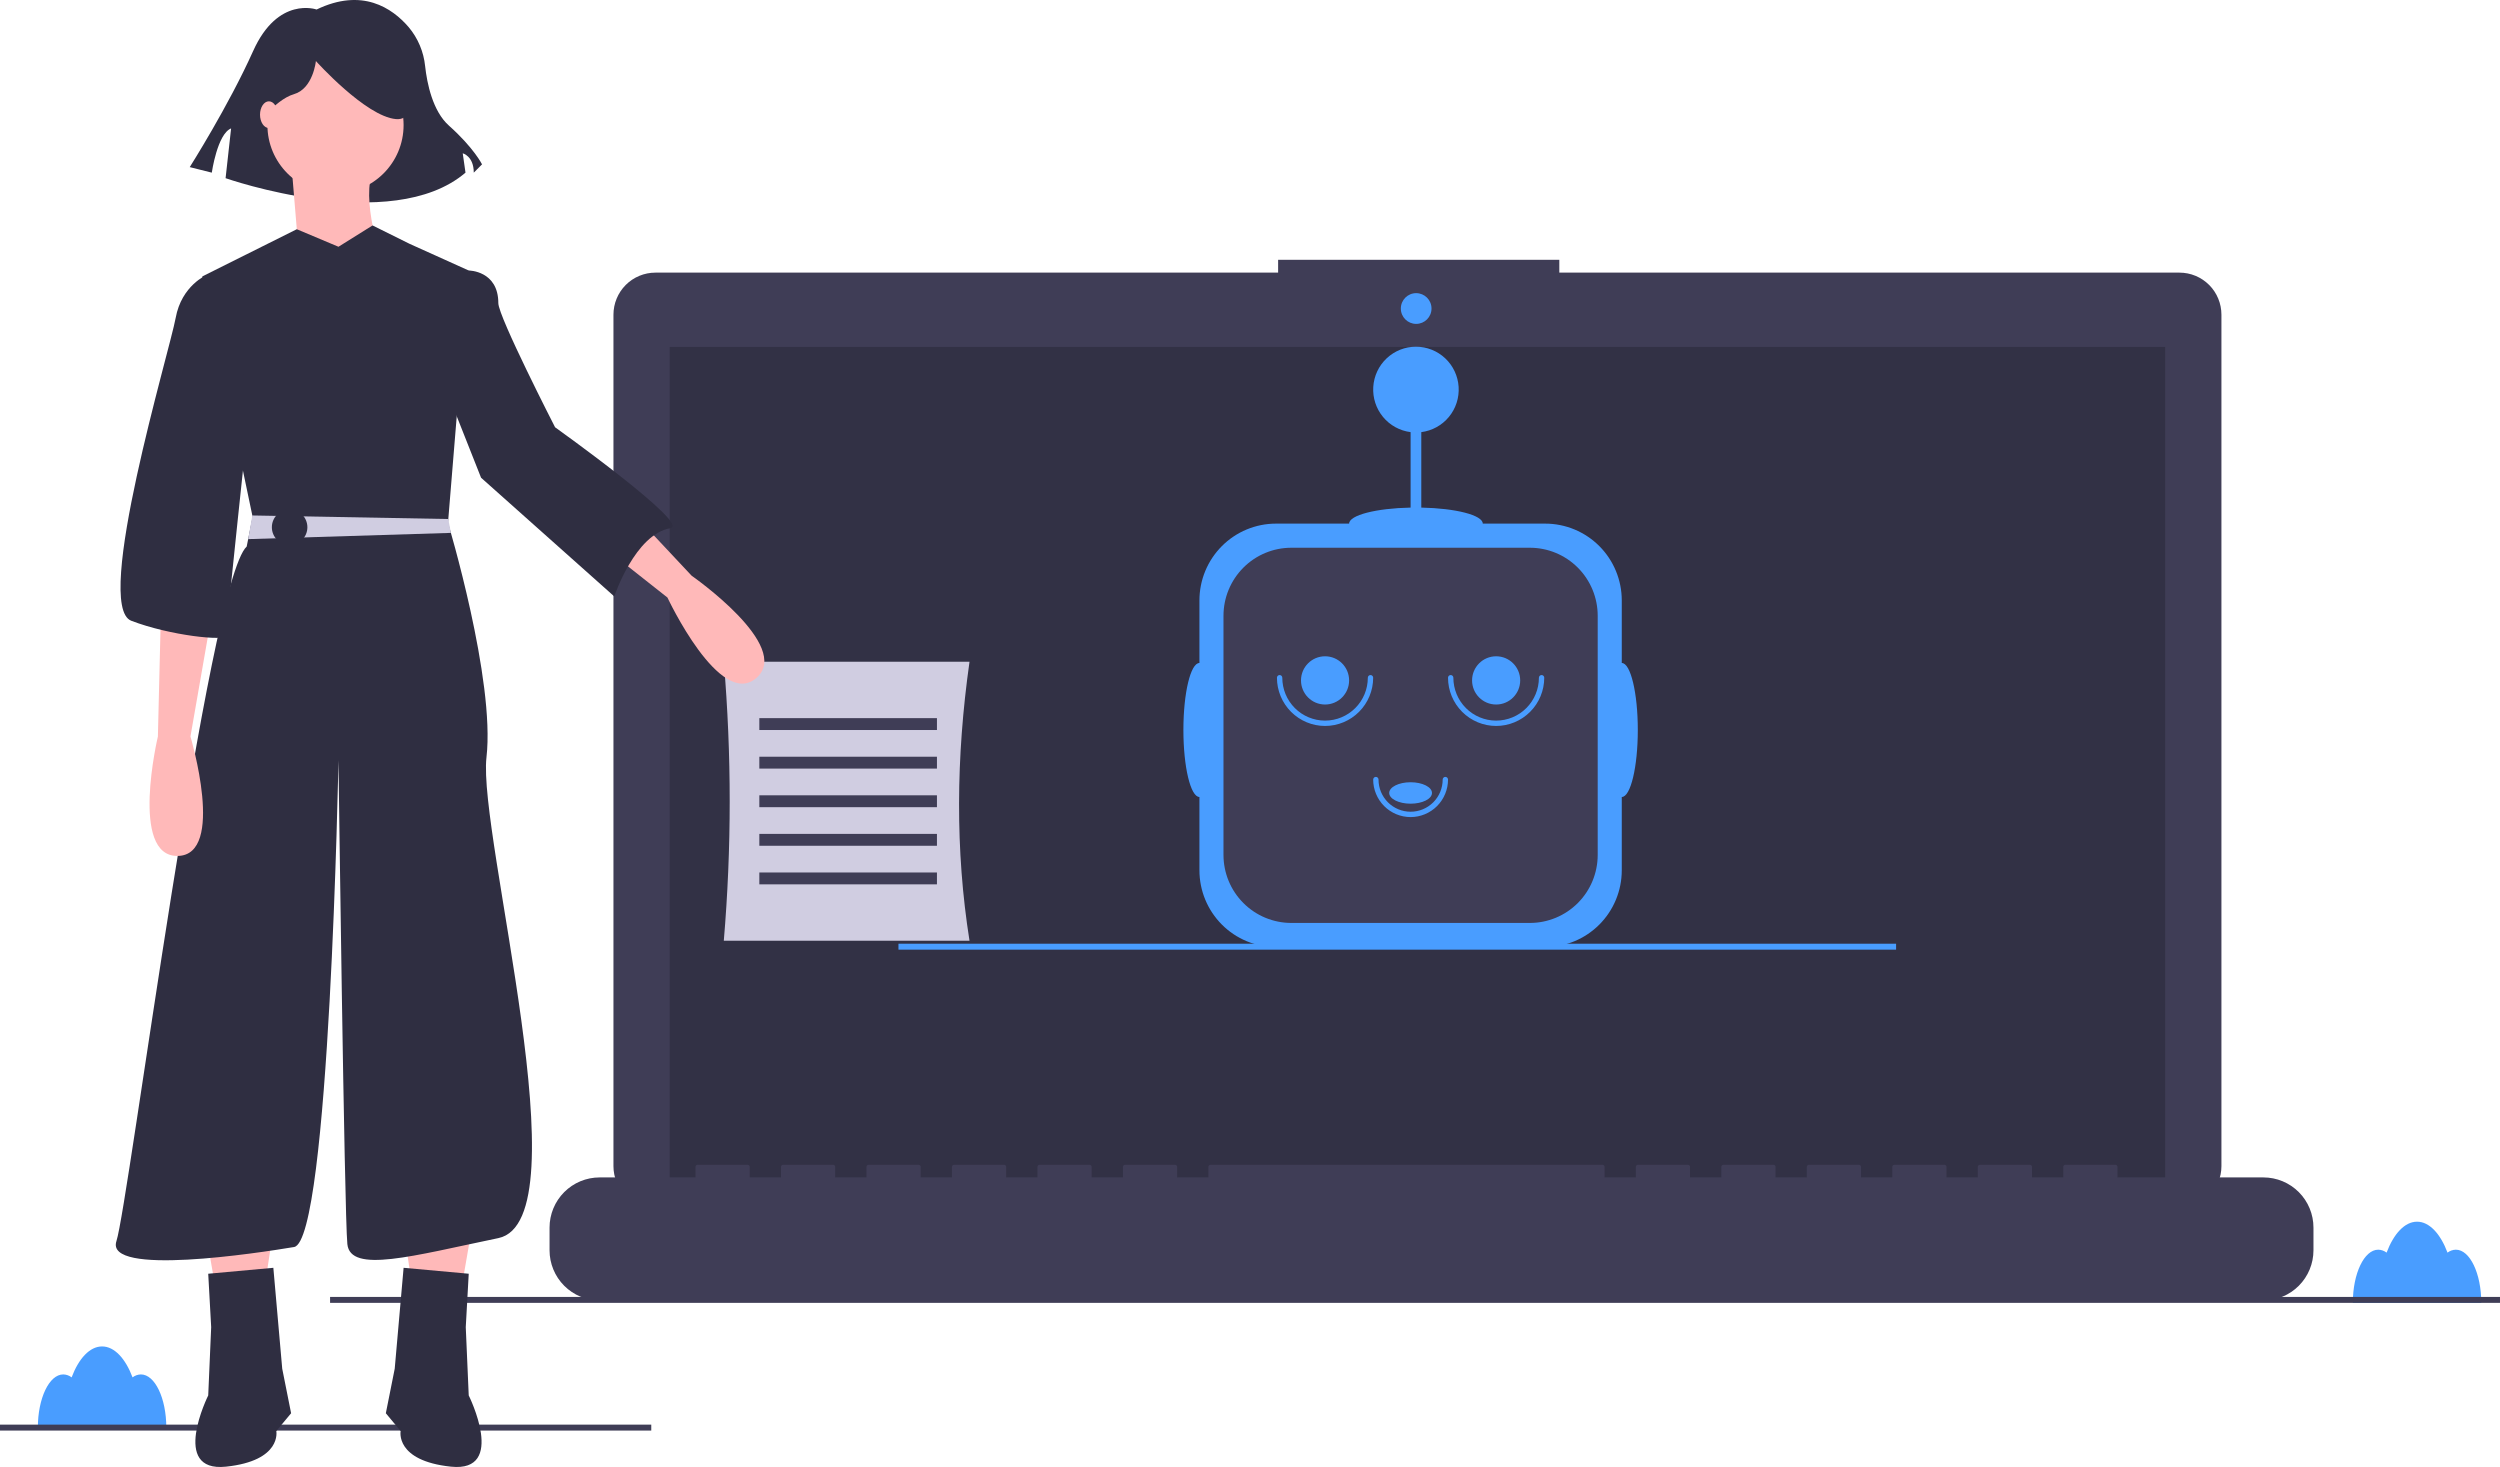 <svg width="409" height="240" viewBox="0 0 409 240" fill="none" xmlns="http://www.w3.org/2000/svg">
<g clip-path="url(#clip0_1435_4791)">
<path d="M23.049 224.855C22.555 224.866 22.077 225.034 21.685 225.337C20.522 222.256 18.723 220.277 16.701 220.277C14.679 220.277 12.879 222.256 11.717 225.337C11.325 225.034 10.847 224.866 10.352 224.855C8.055 224.855 6.193 228.751 6.193 233.555H27.208C27.208 228.751 25.346 224.855 23.049 224.855Z" fill="#499DFF"/>
<path d="M106.548 233.069H0V234.041H106.548V233.069Z" fill="#3F3D56"/>
<path d="M401.78 204.448C401.285 204.458 400.807 204.627 400.415 204.929C399.253 201.849 397.453 199.869 395.431 199.869C393.409 199.869 391.61 201.849 390.447 204.929C390.055 204.627 389.577 204.458 389.083 204.448C386.786 204.448 384.924 208.343 384.924 213.148H405.939C405.939 208.343 404.077 204.448 401.78 204.448Z" fill="#499DFF"/>
<path d="M356.564 44.603H255.105V42.506H209.1V44.603H107.224C106.323 44.603 105.431 44.781 104.598 45.127C103.765 45.472 103.009 45.979 102.371 46.618C101.734 47.257 101.229 48.016 100.884 48.851C100.539 49.685 100.361 50.58 100.361 51.484V190.778C100.361 192.603 101.084 194.353 102.371 195.643C103.658 196.934 105.404 197.659 107.224 197.659H356.564C358.384 197.659 360.129 196.934 361.416 195.643C362.703 194.353 363.426 192.603 363.426 190.778V51.484C363.426 50.58 363.249 49.685 362.904 48.851C362.559 48.016 362.054 47.257 361.416 46.618C360.779 45.979 360.023 45.472 359.19 45.127C358.357 44.781 357.465 44.603 356.564 44.603Z" fill="#3F3D56"/>
<path opacity="0.2" d="M354.224 56.761H109.564V195.144H354.224V56.761Z" fill="black"/>
<path d="M231.685 52.989C233.071 52.989 234.195 51.863 234.195 50.474C234.195 49.084 233.071 47.958 231.685 47.958C230.299 47.958 229.176 49.084 229.176 50.474C229.176 51.863 230.299 52.989 231.685 52.989Z" fill="#499DFF"/>
<path d="M408.999 212.177H54V213.148H408.999V212.177Z" fill="#3F3D56"/>
<path d="M265.321 108.464V98.226C265.321 96.576 264.997 94.943 264.367 93.418C263.738 91.894 262.815 90.51 261.652 89.343C260.488 88.177 259.107 87.251 257.587 86.62C256.067 85.989 254.438 85.664 252.793 85.664H242.581C242.581 84.282 238.152 83.15 232.523 83.042V70.696C234.289 70.473 235.904 69.583 237.039 68.209C238.174 66.834 238.743 65.077 238.632 63.296C238.52 61.515 237.736 59.844 236.439 58.622C235.142 57.4 233.429 56.72 231.649 56.72C229.869 56.72 228.156 57.4 226.859 58.622C225.561 59.844 224.777 61.515 224.666 63.296C224.554 65.077 225.124 66.834 226.259 68.209C227.394 69.583 229.008 70.473 230.774 70.696V83.042C225.146 83.15 220.716 84.282 220.716 85.664H208.756C207.111 85.664 205.481 85.989 203.961 86.62C202.441 87.251 201.06 88.177 199.897 89.343C198.733 90.51 197.811 91.894 197.181 93.418C196.551 94.943 196.227 96.576 196.227 98.226V108.464C194.778 108.464 193.604 113.371 193.604 119.425C193.604 125.479 194.778 130.387 196.227 130.387V142.378C196.227 144.028 196.551 145.662 197.181 147.186C197.811 148.71 198.733 150.094 199.897 151.261C201.06 152.427 202.441 153.353 203.961 153.984C205.481 154.615 207.111 154.94 208.756 154.94H252.793C254.438 154.94 256.067 154.615 257.587 153.984C259.107 153.353 260.488 152.427 261.652 151.261C262.815 150.094 263.738 148.71 264.367 147.186C264.997 145.662 265.321 144.028 265.321 142.378V130.387C266.77 130.387 267.945 125.479 267.945 119.425C267.945 113.371 266.77 108.464 265.321 108.464Z" fill="#499DFF"/>
<path d="M211.263 89.61H250.283C253.227 89.61 256.051 90.783 258.133 92.87C260.215 94.958 261.384 97.789 261.384 100.741V139.863C261.384 142.815 260.215 145.647 258.133 147.734C256.051 149.821 253.227 150.994 250.283 150.994H211.263C208.319 150.994 205.495 149.821 203.414 147.734C201.332 145.647 200.162 142.815 200.162 139.863V100.741C200.162 97.789 201.332 94.958 203.414 92.87C205.495 90.783 208.319 89.61 211.263 89.61Z" fill="#3F3D56"/>
<path d="M216.78 118.767C214.693 118.765 212.692 117.933 211.216 116.453C209.741 114.974 208.911 112.968 208.908 110.875C208.908 110.759 208.954 110.647 209.036 110.565C209.118 110.483 209.23 110.437 209.346 110.437C209.461 110.437 209.573 110.483 209.655 110.565C209.737 110.647 209.783 110.759 209.783 110.875C209.783 112.736 210.52 114.52 211.832 115.836C213.144 117.151 214.924 117.891 216.78 117.891C218.635 117.891 220.415 117.151 221.727 115.836C223.039 114.52 223.776 112.736 223.776 110.875C223.776 110.759 223.823 110.647 223.905 110.565C223.987 110.483 224.098 110.437 224.214 110.437C224.33 110.437 224.441 110.483 224.523 110.565C224.605 110.647 224.651 110.759 224.651 110.875C224.649 112.968 223.819 114.974 222.343 116.453C220.867 117.933 218.867 118.765 216.78 118.767Z" fill="#499DFF"/>
<path d="M230.775 133.675C229.151 133.673 227.595 133.026 226.448 131.875C225.3 130.724 224.654 129.164 224.652 127.537C224.652 127.42 224.698 127.309 224.78 127.227C224.862 127.144 224.974 127.098 225.09 127.098C225.206 127.098 225.317 127.144 225.399 127.227C225.481 127.309 225.527 127.42 225.527 127.537C225.527 128.932 226.08 130.27 227.064 131.257C228.048 132.244 229.383 132.798 230.775 132.798C232.166 132.798 233.501 132.244 234.485 131.257C235.469 130.27 236.022 128.932 236.022 127.537C236.022 127.42 236.068 127.309 236.15 127.227C236.232 127.144 236.344 127.098 236.46 127.098C236.575 127.098 236.687 127.144 236.769 127.227C236.851 127.309 236.897 127.42 236.897 127.537C236.895 129.164 236.249 130.724 235.102 131.875C233.954 133.026 232.398 133.673 230.775 133.675Z" fill="#499DFF"/>
<path d="M244.768 118.767C242.681 118.765 240.68 117.933 239.205 116.453C237.729 114.974 236.899 112.968 236.896 110.875C236.896 110.759 236.943 110.647 237.025 110.565C237.107 110.483 237.218 110.437 237.334 110.437C237.45 110.437 237.561 110.483 237.643 110.565C237.725 110.647 237.771 110.759 237.771 110.875C237.771 112.736 238.508 114.52 239.82 115.836C241.133 117.151 242.912 117.891 244.768 117.891C246.624 117.891 248.403 117.151 249.715 115.836C251.028 114.52 251.765 112.736 251.765 110.875C251.765 110.759 251.811 110.647 251.893 110.565C251.975 110.483 252.086 110.437 252.202 110.437C252.318 110.437 252.429 110.483 252.511 110.565C252.593 110.647 252.639 110.759 252.639 110.875C252.637 112.968 251.807 114.974 250.331 116.453C248.856 117.933 246.855 118.765 244.768 118.767Z" fill="#499DFF"/>
<path d="M216.779 115.26C218.953 115.26 220.715 113.493 220.715 111.314C220.715 109.134 218.953 107.368 216.779 107.368C214.606 107.368 212.844 109.134 212.844 111.314C212.844 113.493 214.606 115.26 216.779 115.26Z" fill="#499DFF"/>
<path d="M244.768 115.26C246.941 115.26 248.703 113.493 248.703 111.314C248.703 109.134 246.941 107.368 244.768 107.368C242.594 107.368 240.832 109.134 240.832 111.314C240.832 113.493 242.594 115.26 244.768 115.26Z" fill="#499DFF"/>
<path d="M230.774 131.483C232.706 131.483 234.272 130.697 234.272 129.729C234.272 128.76 232.706 127.975 230.774 127.975C228.842 127.975 227.275 128.76 227.275 129.729C227.275 130.697 228.842 131.483 230.774 131.483Z" fill="#499DFF"/>
<path d="M370.297 192.627H346.419V190.902C346.419 190.857 346.41 190.812 346.393 190.771C346.376 190.729 346.351 190.692 346.319 190.66C346.288 190.628 346.25 190.603 346.209 190.586C346.167 190.569 346.123 190.56 346.078 190.56H337.891C337.847 190.56 337.802 190.569 337.761 190.586C337.719 190.603 337.682 190.628 337.65 190.66C337.619 190.692 337.593 190.729 337.576 190.771C337.559 190.812 337.55 190.857 337.55 190.902V192.627H332.434V190.902C332.434 190.857 332.425 190.812 332.408 190.771C332.391 190.729 332.365 190.692 332.334 190.66C332.302 190.628 332.265 190.603 332.223 190.586C332.182 190.569 332.137 190.56 332.093 190.56H323.906C323.861 190.56 323.817 190.569 323.775 190.586C323.734 190.603 323.696 190.628 323.665 190.66C323.633 190.692 323.608 190.729 323.591 190.771C323.574 190.812 323.565 190.857 323.565 190.902V192.627H318.448V190.902C318.448 190.857 318.439 190.812 318.422 190.771C318.405 190.729 318.38 190.692 318.348 190.66C318.317 190.628 318.279 190.603 318.238 190.586C318.196 190.569 318.152 190.56 318.107 190.56H309.921C309.876 190.56 309.831 190.569 309.79 190.586C309.749 190.603 309.711 190.628 309.679 190.66C309.648 190.692 309.623 190.729 309.605 190.771C309.588 190.812 309.579 190.857 309.579 190.902V192.627H304.463V190.902C304.463 190.857 304.454 190.812 304.437 190.771C304.42 190.729 304.395 190.692 304.363 190.66C304.331 190.628 304.294 190.603 304.252 190.586C304.211 190.569 304.167 190.56 304.122 190.56H295.935C295.89 190.56 295.846 190.569 295.805 190.586C295.763 190.603 295.726 190.628 295.694 190.66C295.662 190.692 295.637 190.729 295.62 190.771C295.603 190.812 295.594 190.857 295.594 190.902V192.627H290.477V190.902C290.477 190.857 290.469 190.812 290.452 190.771C290.434 190.729 290.409 190.692 290.378 190.66C290.346 190.628 290.308 190.603 290.267 190.586C290.226 190.569 290.181 190.56 290.136 190.56H281.95C281.905 190.56 281.861 190.569 281.819 190.586C281.778 190.603 281.74 190.628 281.709 190.66C281.677 190.692 281.652 190.729 281.635 190.771C281.617 190.812 281.609 190.857 281.609 190.902V192.627H276.492V190.902C276.492 190.857 276.483 190.812 276.466 190.771C276.449 190.729 276.424 190.692 276.392 190.66C276.36 190.628 276.323 190.603 276.281 190.586C276.24 190.569 276.196 190.56 276.151 190.56H267.964C267.92 190.56 267.875 190.569 267.834 190.586C267.792 190.603 267.755 190.628 267.723 190.66C267.691 190.692 267.666 190.729 267.649 190.771C267.632 190.812 267.623 190.857 267.623 190.902V192.627H262.507V190.902C262.507 190.857 262.498 190.812 262.481 190.771C262.464 190.729 262.438 190.692 262.407 190.66C262.375 190.628 262.337 190.603 262.296 190.586C262.255 190.569 262.21 190.56 262.166 190.56H198.037C197.993 190.56 197.948 190.569 197.907 190.586C197.865 190.603 197.828 190.628 197.796 190.66C197.764 190.692 197.739 190.729 197.722 190.771C197.705 190.812 197.696 190.857 197.696 190.902V192.627H192.58V190.902C192.58 190.857 192.571 190.812 192.554 190.771C192.537 190.729 192.511 190.692 192.48 190.66C192.448 190.628 192.41 190.603 192.369 190.586C192.328 190.569 192.283 190.56 192.239 190.56H184.052C184.007 190.56 183.963 190.569 183.921 190.586C183.88 190.603 183.842 190.628 183.811 190.66C183.779 190.692 183.754 190.729 183.737 190.771C183.72 190.812 183.711 190.857 183.711 190.902V192.627H178.594V190.902C178.594 190.857 178.585 190.812 178.568 190.771C178.551 190.729 178.526 190.692 178.494 190.66C178.463 190.628 178.425 190.603 178.384 190.586C178.342 190.569 178.298 190.56 178.253 190.56H170.067C170.022 190.56 169.977 190.569 169.936 190.586C169.895 190.603 169.857 190.628 169.825 190.66C169.794 190.692 169.769 190.729 169.751 190.771C169.734 190.812 169.725 190.857 169.725 190.902V192.627H164.609V190.902C164.609 190.857 164.6 190.812 164.583 190.771C164.566 190.729 164.541 190.692 164.509 190.66C164.477 190.628 164.44 190.603 164.398 190.586C164.357 190.569 164.312 190.56 164.268 190.56H156.081C156.036 190.56 155.992 190.569 155.951 190.586C155.909 190.603 155.872 190.628 155.84 190.66C155.808 190.692 155.783 190.729 155.766 190.771C155.749 190.812 155.74 190.857 155.74 190.902V192.627H150.623V190.902C150.623 190.857 150.615 190.812 150.597 190.771C150.58 190.729 150.555 190.692 150.523 190.66C150.492 190.628 150.454 190.603 150.413 190.586C150.371 190.569 150.327 190.56 150.282 190.56H142.096C142.051 190.56 142.007 190.569 141.965 190.586C141.924 190.603 141.886 190.628 141.855 190.66C141.823 190.692 141.798 190.729 141.781 190.771C141.763 190.812 141.755 190.857 141.755 190.902V192.627H136.638V190.902C136.638 190.857 136.629 190.812 136.612 190.771C136.595 190.729 136.57 190.692 136.538 190.66C136.506 190.628 136.469 190.603 136.427 190.586C136.386 190.569 136.342 190.56 136.297 190.56H128.11C128.065 190.56 128.021 190.569 127.98 190.586C127.938 190.603 127.901 190.628 127.869 190.66C127.837 190.692 127.812 190.729 127.795 190.771C127.778 190.812 127.769 190.857 127.769 190.902V192.627H122.653V190.902C122.653 190.857 122.644 190.812 122.627 190.771C122.609 190.729 122.584 190.692 122.553 190.66C122.521 190.628 122.483 190.603 122.442 190.586C122.401 190.569 122.356 190.56 122.311 190.56H114.125C114.08 190.56 114.036 190.569 113.994 190.586C113.953 190.603 113.915 190.628 113.884 190.66C113.852 190.692 113.827 190.729 113.81 190.771C113.793 190.812 113.784 190.857 113.784 190.902V192.627H98.093C97.018 192.627 95.953 192.839 94.96 193.251C93.967 193.664 93.064 194.269 92.304 195.031C91.544 195.793 90.941 196.698 90.529 197.694C90.118 198.69 89.906 199.757 89.906 200.835V204.546C89.906 206.723 90.769 208.811 92.304 210.35C93.839 211.89 95.922 212.755 98.093 212.755H370.297C372.468 212.755 374.55 211.89 376.085 210.35C377.621 208.811 378.483 206.723 378.483 204.546V200.835C378.483 199.757 378.271 198.69 377.86 197.694C377.449 196.698 376.846 195.793 376.085 195.031C375.325 194.269 374.423 193.664 373.43 193.251C372.436 192.839 371.372 192.627 370.297 192.627Z" fill="#3F3D56"/>
<path d="M310.201 154.392H146.988V155.363H310.201V154.392Z" fill="#499DFF"/>
<path d="M158.612 153.906H118.414C119.7 138.718 119.7 123.449 118.414 108.261H158.612C156.399 123.894 156.269 139.134 158.612 153.906Z" fill="#D0CDE1"/>
<path d="M153.285 117.487H124.227V119.429H153.285V117.487Z" fill="#3F3D56"/>
<path d="M153.285 123.8H124.227V125.742H153.285V123.8Z" fill="#3F3D56"/>
<path d="M153.285 130.112H124.227V132.055H153.285V130.112Z" fill="#3F3D56"/>
<path d="M153.285 136.425H124.227V138.367H153.285V136.425Z" fill="#3F3D56"/>
<path d="M153.285 142.738H124.227V144.68H153.285V142.738Z" fill="#3F3D56"/>
<path d="M51.794 1.557C51.794 1.557 45.477 -0.704 41.417 8.342C37.357 17.389 31.041 27.34 31.041 27.34L34.65 28.245C34.65 28.245 35.552 21.912 37.808 21.008L36.906 29.15C36.906 29.15 63.974 38.649 76.155 28.245L75.704 25.079C75.704 25.079 77.508 25.531 77.508 28.245L78.862 26.888C78.862 26.888 77.508 24.174 73.448 20.555C70.783 18.18 69.867 13.662 69.553 10.836C69.317 8.477 68.376 6.245 66.852 4.432C64.154 1.296 59.237 -2.036 51.794 1.557Z" fill="#2F2E41"/>
<path d="M33.58 201.1L35.517 212.268L43.266 210.811L44.719 201.1H33.58Z" fill="#FFB9B9"/>
<path d="M44.719 207.412L34.065 208.383L34.549 217.124L34.065 228.293C34.065 228.293 27.769 240.918 36.971 239.947C46.172 238.976 45.204 234.12 45.204 234.12L47.625 231.206L46.172 223.922L44.719 207.412Z" fill="#2F2E41"/>
<path d="M77.168 201.1L75.231 212.268L67.482 210.811L66.029 201.1H77.168Z" fill="#FFB9B9"/>
<path d="M66.029 207.412L76.684 208.383L76.199 217.124L76.684 228.293C76.684 228.293 82.98 240.918 73.778 239.947C64.576 238.976 65.545 234.12 65.545 234.12L63.123 231.206L64.576 223.922L66.029 207.412Z" fill="#2F2E41"/>
<path d="M54.889 31.629C61.041 31.629 66.028 26.629 66.028 20.461C66.028 14.293 61.041 9.292 54.889 9.292C48.737 9.292 43.75 14.293 43.75 20.461C43.75 26.629 48.737 31.629 54.889 31.629Z" fill="#FFB9B9"/>
<path d="M47.625 26.288L49.078 43.769L62.639 43.283C62.639 43.283 58.764 32.115 61.186 27.745L47.625 26.288Z" fill="#FFB9B9"/>
<path d="M55.373 40.37L60.951 36.882L66.996 39.884L76.682 44.255L73.292 85.53C73.292 85.53 81.041 111.266 79.588 123.891C78.135 136.516 95.57 199.643 81.525 202.556C67.48 205.47 57.31 208.383 56.826 203.528C56.341 198.672 55.373 124.377 55.373 124.377C55.373 124.377 53.92 203.042 48.108 204.013C42.296 204.984 17.112 208.869 19.049 203.042C20.987 197.215 34.063 95.241 40.359 89.414L41.328 84.558L33.094 45.226L48.556 37.5L55.373 40.37Z" fill="#2F2E41"/>
<path d="M26.315 100.583L25.831 120.492C25.831 120.492 21.169 140.148 29.07 140.032C36.97 139.916 31.158 120.492 31.158 120.492L34.548 101.068L26.315 100.583Z" fill="#FFB9B9"/>
<path d="M99.549 79.688L113.16 94.192C113.16 94.192 129.714 105.713 123.752 110.912C117.79 116.111 109.192 97.756 109.192 97.756L93.74 85.558L99.549 79.688Z" fill="#FFB9B9"/>
<path d="M40.602 88.2L73.772 87.18L73.341 84.923V84.913L41.28 84.33L40.602 88.2Z" fill="#D0CDE1"/>
<path d="M47.382 89.171C48.987 89.171 50.288 87.867 50.288 86.258C50.288 84.649 48.987 83.344 47.382 83.344C45.778 83.344 44.477 84.649 44.477 86.258C44.477 87.867 45.778 89.171 47.382 89.171Z" fill="#2F2E41"/>
<path d="M36.97 45.711L33.822 44.983C33.822 44.983 29.705 46.683 28.737 52.024C27.768 57.365 15.176 99.126 21.472 101.554C27.768 103.982 36.97 104.953 36.97 103.982C36.97 103.011 40.844 66.592 40.844 66.592L36.97 45.711Z" fill="#2F2E41"/>
<path d="M66.594 47.562L76.684 44.255C76.684 44.255 81.527 44.255 81.527 49.596C81.527 51.8 90.809 69.899 90.809 69.899C90.809 69.899 113.112 85.839 109.697 86.409C103.886 87.381 100.495 97.578 100.495 97.578L78.701 78.154L66.594 47.562Z" fill="#2F2E41"/>
<path d="M41.305 21.293C41.305 21.293 44.914 16.317 48.072 15.412C51.23 14.508 51.681 9.984 51.681 9.984C51.681 9.984 59.801 19.031 64.764 19.483C69.727 19.936 65.215 8.627 65.215 8.627L56.192 6.366L47.621 7.27L40.853 11.794L41.305 21.293Z" fill="#2F2E41"/>
<path d="M43.992 20.947C44.794 20.947 45.445 19.968 45.445 18.761C45.445 17.555 44.794 16.576 43.992 16.576C43.19 16.576 42.539 17.555 42.539 18.761C42.539 19.968 43.19 20.947 43.992 20.947Z" fill="#FFB9B9"/>
</g>
<defs>
<clipPath id="clip0_1435_4791">
<rect width="409" height="240" fill="white"/>
</clipPath>
</defs>
</svg>
